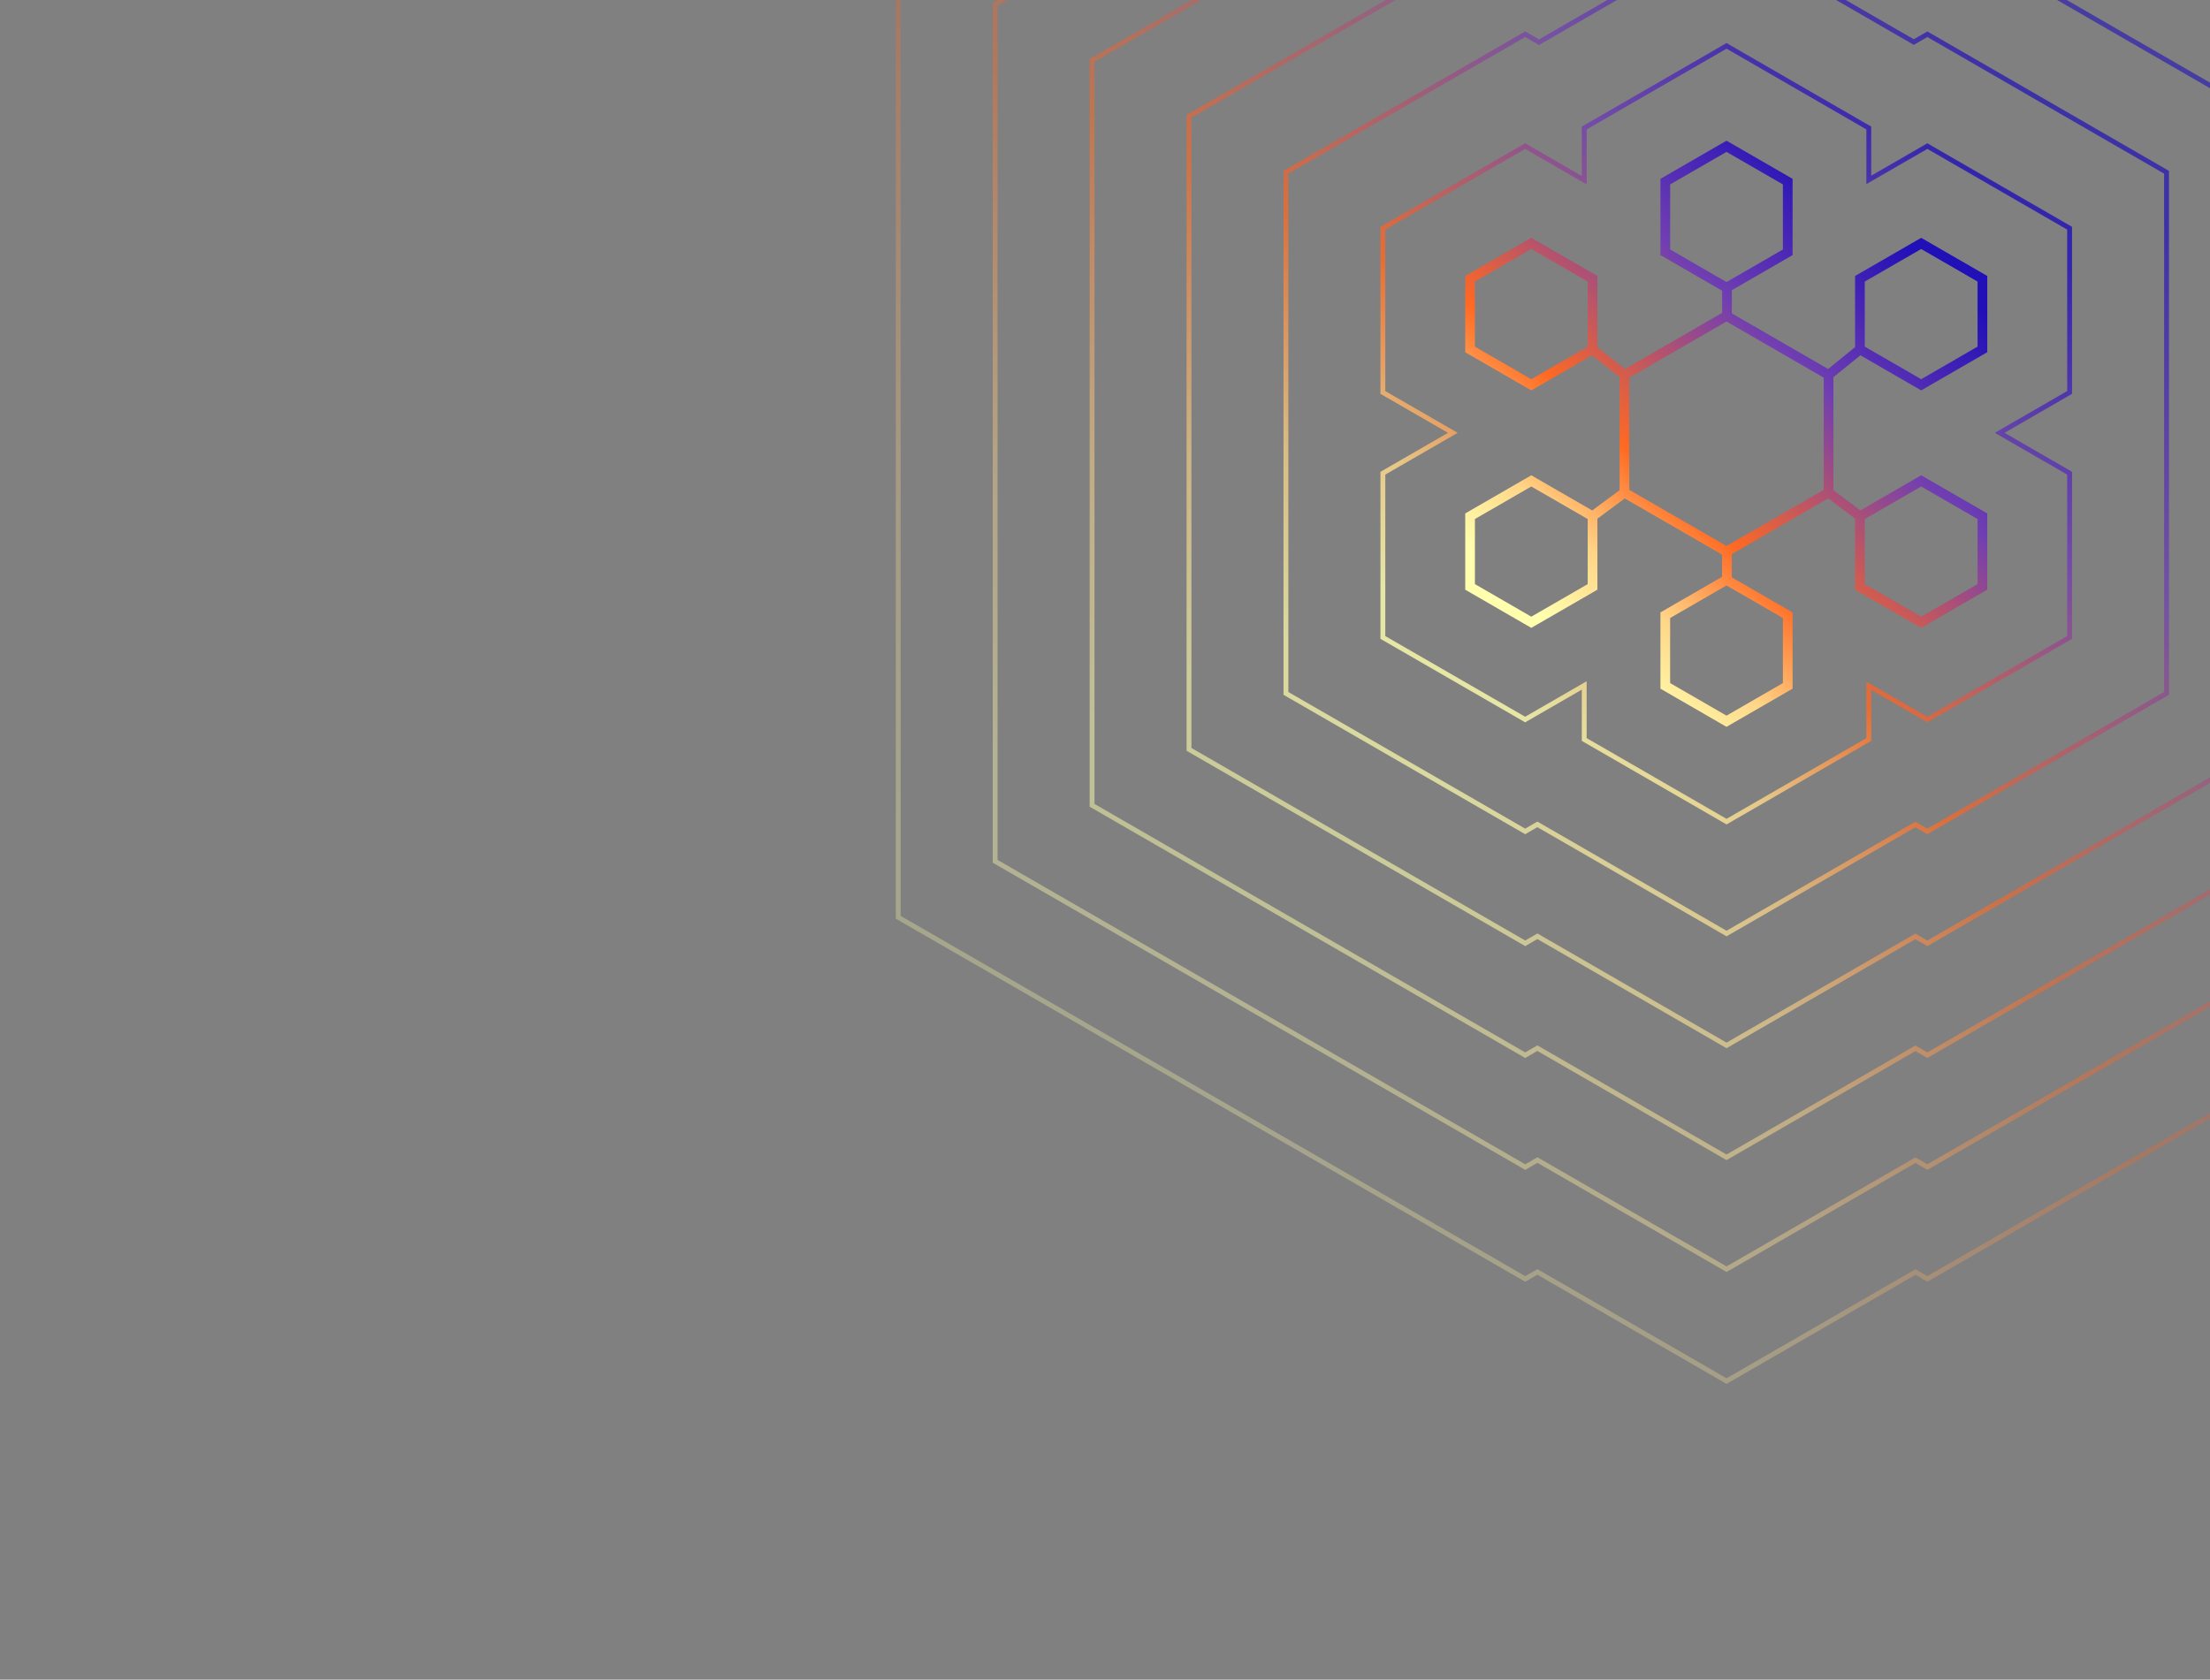 <svg width="684" height="520" viewBox="0 0 684 520" fill="none" xmlns="http://www.w3.org/2000/svg">
<rect x="0" y="0" width="684" height="520" fill="#808080" stroke="none"/>
<g clip-path="url(#clip0_1248_4434)">
<path opacity="0.3" d="M475.84 393.78L472.07 395.95L278 283.98V-15.98L472.07 -127.96L476.34 -125.5L534.38 -159L592.34 -125.53L596.53 -127.95L790.55 -15.97V283.96L596.53 395.94L592.84 393.81L534.38 427.57L475.84 393.78Z" stroke="url(#paint0_linear_1248_4434)" stroke-width="1.5" stroke-miterlimit="10"/>
<path opacity="0.4" d="M475.84 359.14L472.07 361.32L308 266.65V1.35L472.07 -93.32L476.33 -90.86L534.38 -124.36L592.34 -90.89L596.53 -93.31L760.55 1.35V266.64L596.53 361.31L592.83 359.18L534.38 392.93L475.84 359.14Z" stroke="url(#paint1_linear_1248_4434)" stroke-width="1.5" stroke-miterlimit="10"/>
<path opacity="0.5" d="M475.83 324.5L472.06 326.68L338 249.32V18.67L472.06 -58.68L476.33 -56.22L534.37 -89.72L592.33 -56.25L596.52 -58.67L730.55 18.68V249.32L596.52 326.67L592.83 324.54L534.37 358.29L475.83 324.5Z" stroke="url(#paint2_linear_1248_4434)" stroke-width="1.5" stroke-miterlimit="10"/>
<path opacity="0.6" d="M475.83 289.86L472.06 292.04L368 232V36L472.06 -24.04L476.33 -21.57L534.37 -55.08L592.32 -21.62L596.52 -24.04L700.55 36V231.99L596.52 292.04L592.82 289.9L534.37 323.65L475.83 289.86Z" stroke="url(#paint3_linear_1248_4434)" stroke-width="1.5" stroke-miterlimit="10"/>
<path opacity="0.7" d="M475.83 255.22L472.05 257.4L398 214.67V53.32L472.05 10.6L476.33 13.07L534.37 -20.44L592.32 13.02L596.52 10.6L670.55 53.33V214.67L596.52 257.4L592.81 255.26L534.37 289.01L475.83 255.22Z" stroke="url(#paint4_linear_1248_4434)" stroke-width="1.5" stroke-miterlimit="10"/>
<path opacity="0.8" d="M490.32 55.79V39.63L534.37 14.2L578.4 39.63V55.69L596.52 45.23L640.55 70.65V121.5L618.91 134L640.55 146.5V197.35L596.52 222.76L578.4 212.31V228.94L534.37 254.37L490.32 228.94V212.21L472.04 222.76L428 197.35V146.5L449.66 134L428 121.5V70.65L472.04 45.23L490.32 55.79Z" stroke="url(#paint5_linear_1248_4434)" stroke-width="1.5" stroke-miterlimit="10"/>
<path d="M502.77 116.05V152.52M502.77 116.05L534.36 97.81L565.95 116.05M502.77 116.05L492.9 108.19M502.77 152.52L534.36 170.76L565.95 152.52M502.77 152.52L492.9 159.82M565.95 152.52V116.05M565.95 152.52L575.65 159.82M565.95 116.05L575.65 108.19M534.5 179.92V170.92M534.5 88.92V98.42M575.65 159.82V181.7L594.61 192.65L613.56 181.7V159.82L594.61 148.88L575.65 159.82ZM492.9 159.82V181.7L473.94 192.65L454.99 181.7V159.82L473.94 148.88L492.9 159.82ZM515.41 56.23V78.11L534.36 89.06L553.31 78.11V56.23L534.36 45.29L515.41 56.23ZM515.41 190.46V212.34L534.36 223.29L553.31 212.34V190.46L534.36 179.52L515.41 190.46ZM575.65 86.3V108.18L594.61 119.13L613.56 108.18V86.3L594.61 75.36L575.65 86.3ZM454.99 86.3V108.18L473.94 119.13L492.9 108.18V86.3L473.94 75.36L454.99 86.3Z" stroke="url(#paint6_linear_1248_4434)" stroke-width="3" stroke-miterlimit="10"/>
</g>
<defs>
<linearGradient id="paint0_linear_1248_4434" x1="397.168" y1="363.047" x2="757.009" y2="-21.839" gradientUnits="userSpaceOnUse">
<stop stop-color="#FFFFAE"/>
<stop offset="0.151" stop-color="#FFD688"/>
<stop offset="0.344" stop-color="#FF6922"/>
<stop offset="0.688" stop-color="#703EB2"/>
<stop offset="1" stop-color="#210FB7"/>
</linearGradient>
<linearGradient id="paint1_linear_1248_4434" x1="413.218" y1="336.028" x2="730.533" y2="-3.775" gradientUnits="userSpaceOnUse">
<stop stop-color="#FFFFAE"/>
<stop offset="0.151" stop-color="#FFD688"/>
<stop offset="0.344" stop-color="#FF6922"/>
<stop offset="0.688" stop-color="#703EB2"/>
<stop offset="1" stop-color="#210FB7"/>
</linearGradient>
<linearGradient id="paint2_linear_1248_4434" x1="429.268" y1="309.009" x2="704.055" y2="14.289" gradientUnits="userSpaceOnUse">
<stop stop-color="#FFFFAE"/>
<stop offset="0.151" stop-color="#FFD688"/>
<stop offset="0.344" stop-color="#FF6922"/>
<stop offset="0.688" stop-color="#703EB2"/>
<stop offset="1" stop-color="#210FB7"/>
</linearGradient>
<linearGradient id="paint3_linear_1248_4434" x1="445.318" y1="281.99" x2="677.578" y2="32.354" gradientUnits="userSpaceOnUse">
<stop stop-color="#FFFFAE"/>
<stop offset="0.151" stop-color="#FFD688"/>
<stop offset="0.344" stop-color="#FF6922"/>
<stop offset="0.688" stop-color="#703EB2"/>
<stop offset="1" stop-color="#210FB7"/>
</linearGradient>
<linearGradient id="paint4_linear_1248_4434" x1="461.368" y1="254.971" x2="651.098" y2="50.422" gradientUnits="userSpaceOnUse">
<stop stop-color="#FFFFAE"/>
<stop offset="0.151" stop-color="#FFD688"/>
<stop offset="0.344" stop-color="#FF6922"/>
<stop offset="0.688" stop-color="#703EB2"/>
<stop offset="1" stop-color="#210FB7"/>
</linearGradient>
<linearGradient id="paint5_linear_1248_4434" x1="477.418" y1="227.952" x2="624.616" y2="68.492" gradientUnits="userSpaceOnUse">
<stop stop-color="#FFFFAE"/>
<stop offset="0.151" stop-color="#FFD688"/>
<stop offset="0.344" stop-color="#FF6922"/>
<stop offset="0.688" stop-color="#703EB2"/>
<stop offset="1" stop-color="#210FB7"/>
</linearGradient>
<linearGradient id="paint6_linear_1248_4434" x1="491.858" y1="203.71" x2="600.893" y2="84.812" gradientUnits="userSpaceOnUse">
<stop stop-color="#FFFFAE"/>
<stop offset="0.151" stop-color="#FFD688"/>
<stop offset="0.344" stop-color="#FF6922"/>
<stop offset="0.688" stop-color="#703EB2"/>
<stop offset="1" stop-color="#210FB7"/>
</linearGradient>
<clipPath id="clip0_1248_4434">
<rect width="684" height="520" fill="white"/>
</clipPath>
</defs>
</svg>

